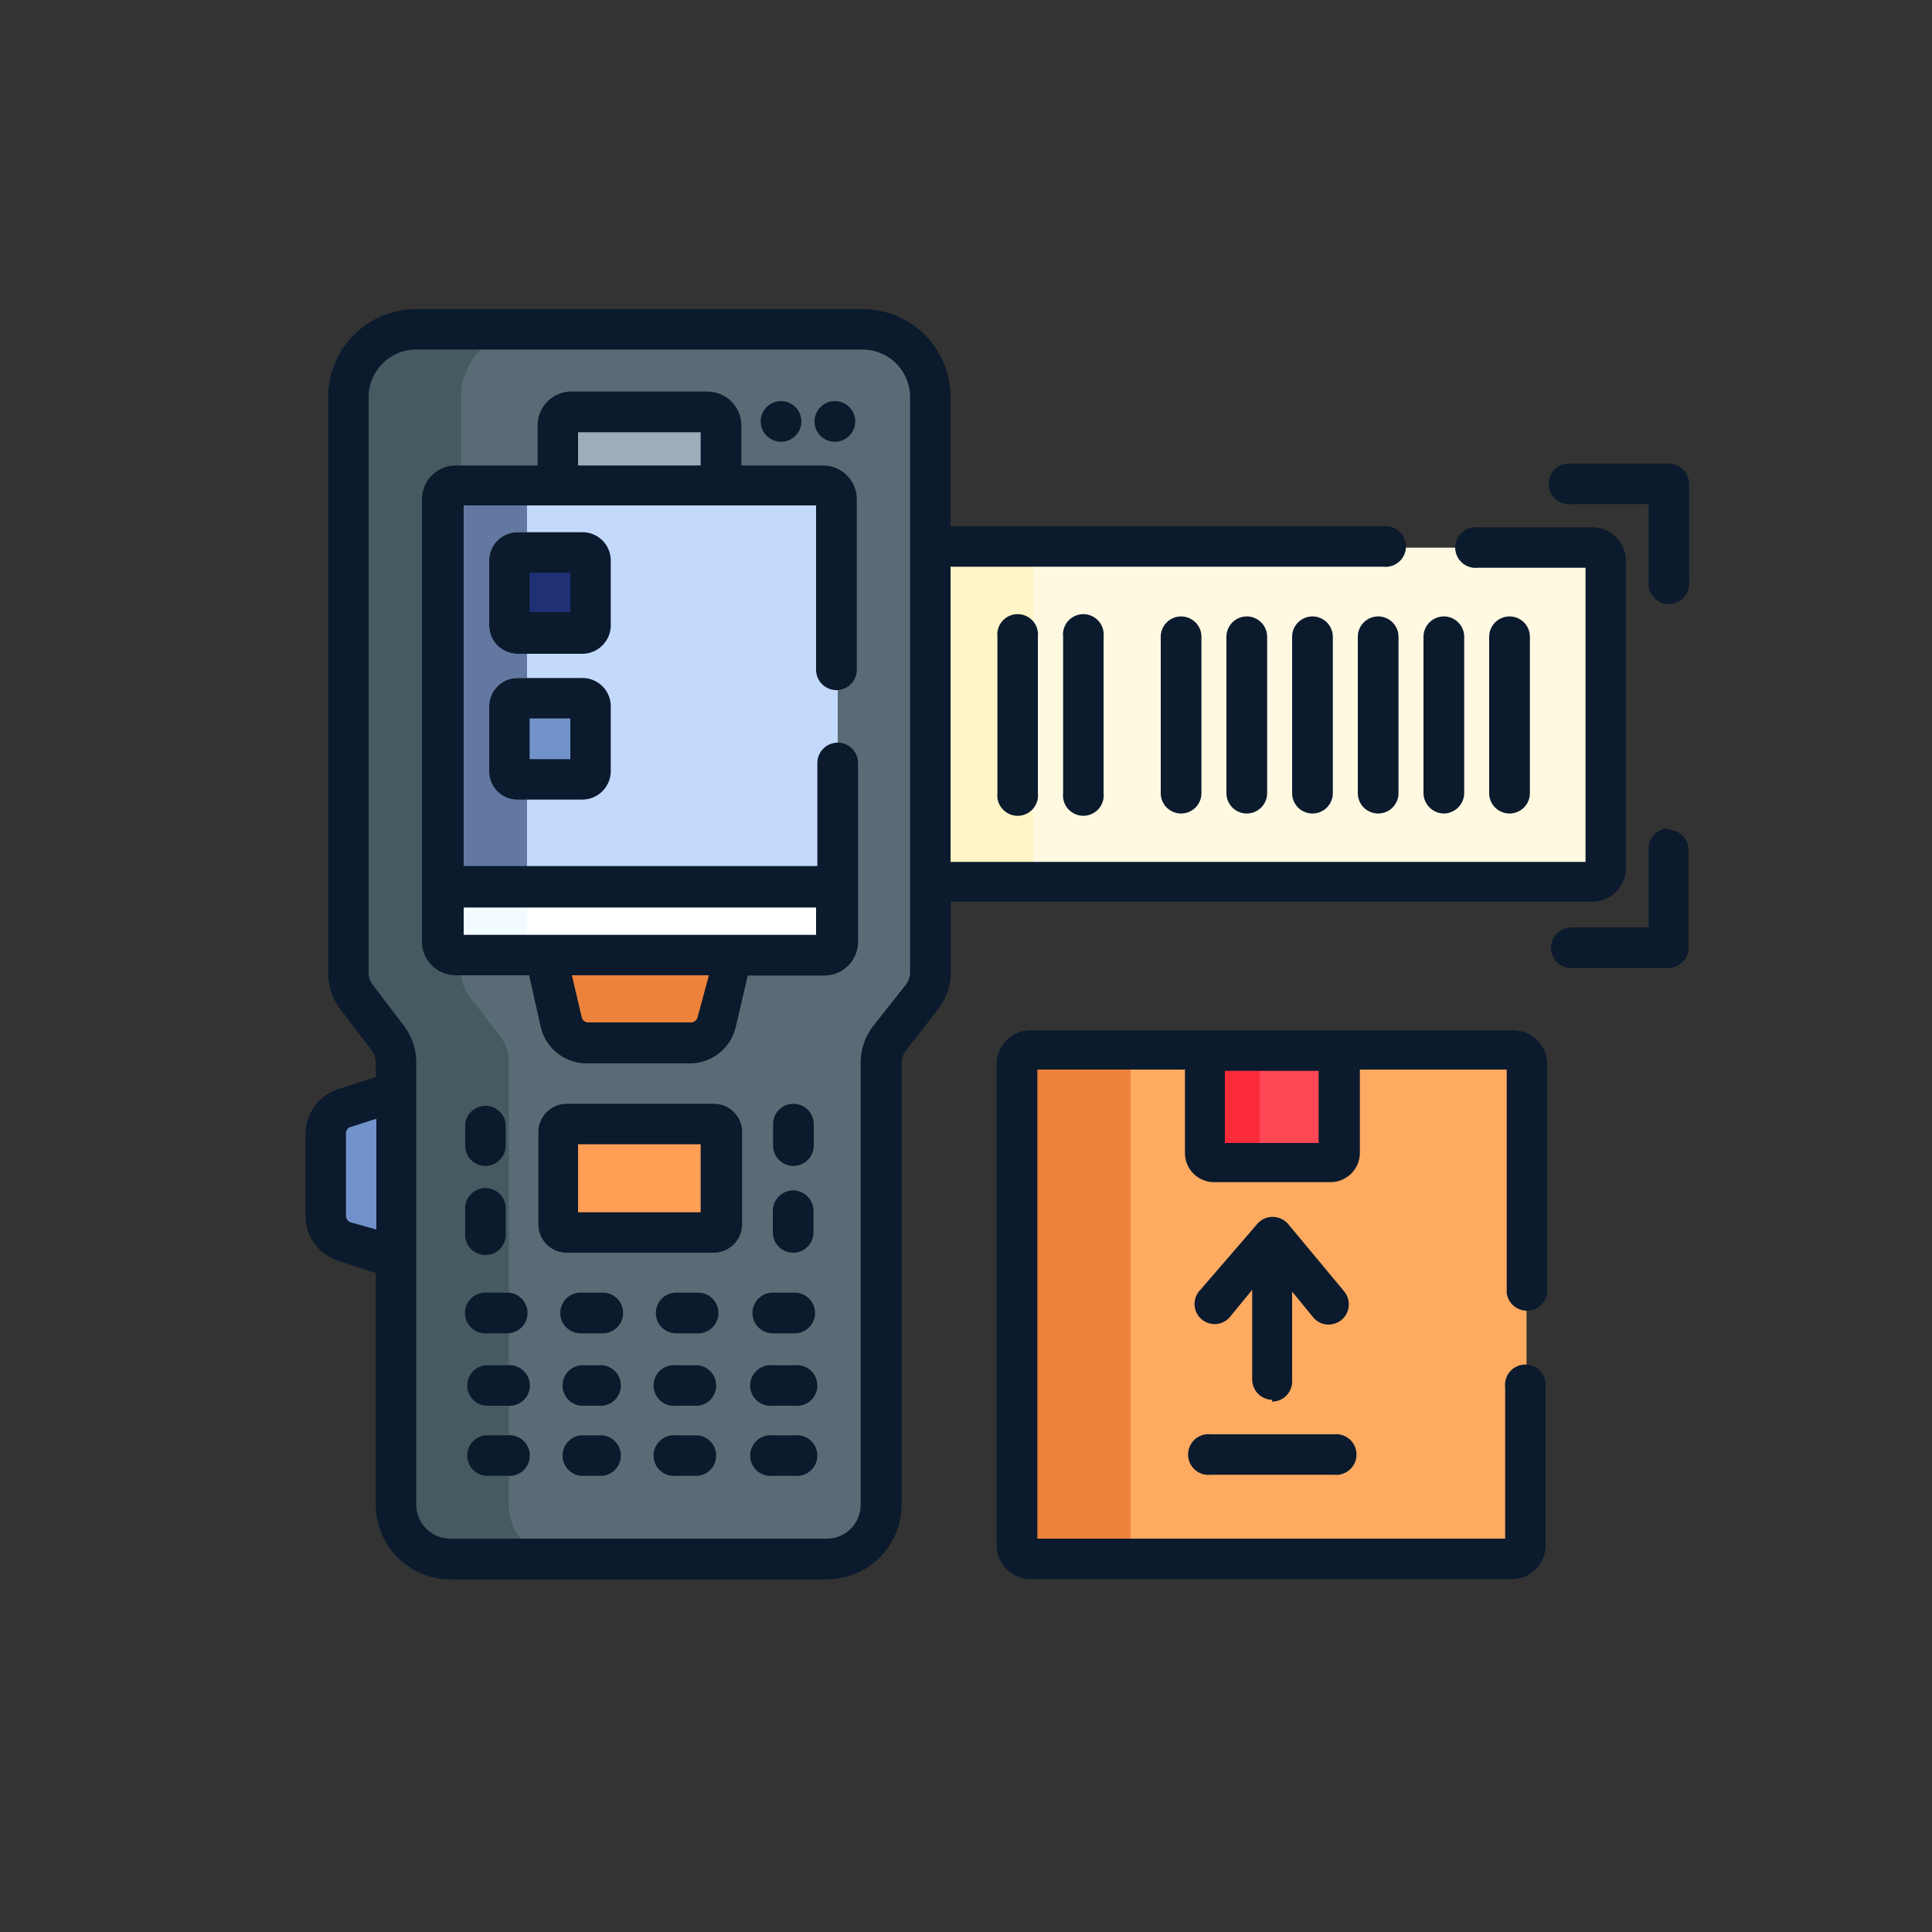 <svg id="Layer_1" data-name="Layer 1" xmlns="http://www.w3.org/2000/svg" viewBox="0 0 75 75"><rect x="0" y="0" width="75" height="75" fill="#333333" stroke="none"/><defs><style>.cls-1{fill:#fff9e2;}.cls-2{fill:#fff5c6;}.cls-3{fill:#7292cb;}.cls-4{fill:#596c76;}.cls-5{fill:#465a61;}.cls-6{fill:#ed823a;}.cls-7{fill:#ff9e55;}.cls-8{fill:#9facba;}.cls-9{fill:#c3dafc;}.cls-10{fill:#6278a0;}.cls-11{fill:#feaa61;}.cls-12{fill:#fd4755;}.cls-13{fill:#fb2b3a;}.cls-14{fill:#fff;}.cls-15{fill:#f2fbff;}.cls-16{fill:#1f3174;}.cls-17{fill:#0b1a2d;}</style></defs><path class="cls-1" d="M61.81,21.26H36.11v13h25.7a.52.52,0,0,0,.52-.52V21.78A.52.52,0,0,0,61.81,21.26Z"/><path class="cls-2" d="M36.11,21.26h4v13h-4Z"/><path class="cls-3" d="M15.38,42.38l-2,.65a1,1,0,0,0-.72,1V47.2a1.06,1.06,0,0,0,.72,1l2,.65Z"/><path class="cls-4" d="M33.49,12.79H16.15a2.62,2.62,0,0,0-2.62,2.62V37.76a1.55,1.55,0,0,0,.32,1l1.21,1.58a1.65,1.65,0,0,1,.32,1V58.41a2.1,2.1,0,0,0,2.09,2.1H32.1a2.1,2.1,0,0,0,2.1-2.1V41.26a1.57,1.57,0,0,1,.34-1l1.24-1.57a1.57,1.57,0,0,0,.33-1V15.41a2.62,2.62,0,0,0-2.62-2.62Z"/><path class="cls-5" d="M19.75,58.41V41.25a1.58,1.58,0,0,0-.32-1l-1.21-1.58a1.56,1.56,0,0,1-.32-.85h-.21a1.31,1.31,0,0,1-1.31-1.31V19.38a1.31,1.31,0,0,1,1.31-1.31h.21V15.41a2.62,2.62,0,0,1,2.62-2.62H16.15a2.62,2.62,0,0,0-2.62,2.62V37.76a1.55,1.55,0,0,0,.32,1l1.21,1.58a1.65,1.65,0,0,1,.32,1V58.41a2.1,2.1,0,0,0,2.09,2.1h4.38a2.1,2.1,0,0,1-2.1-2.1Z"/><path class="cls-6" d="M21.17,37.07l.59,2.59a1,1,0,0,0,1,.81h4a1.06,1.06,0,0,0,1-.8l.61-2.6Z"/><path class="cls-7" d="M27.68,47.84H22a.31.31,0,0,1-.32-.31V44a.32.32,0,0,1,.32-.32h5.71A.31.31,0,0,1,28,44v3.58a.31.31,0,0,1-.31.31Z"/><path class="cls-8" d="M28,18.86V16.52a.52.52,0,0,0-.52-.53H22.18a.53.53,0,0,0-.53.53v2.34Z"/><path class="cls-9" d="M17.17,36.55V19.38a.52.52,0,0,1,.52-.52H32a.52.52,0,0,1,.52.52V36.55a.52.52,0,0,1-.52.52H17.69a.52.52,0,0,1-.52-.52Z"/><path class="cls-10" d="M20.09,31a1.1,1.1,0,0,1-1.1-1.1V27.42a1.1,1.1,0,0,1,1.1-1.1h.37v-.94h-.37a1.1,1.1,0,0,1-1.1-1.1V21.76a1.1,1.1,0,0,1,1.1-1.1h.37V19.38a.52.52,0,0,1,.52-.52H17.69a.52.52,0,0,0-.52.52V34.45h3.29V31Z"/><path class="cls-11" d="M58.73,60.51H40a.52.52,0,0,1-.53-.52V41.26a.52.52,0,0,1,.53-.52H58.73a.52.52,0,0,1,.53.52V60A.52.52,0,0,1,58.73,60.51Z"/><path class="cls-6" d="M43.89,60V41.26a.52.52,0,0,1,.52-.52H40a.52.52,0,0,0-.53.52V60a.52.52,0,0,0,.53.52h4.4A.52.52,0,0,1,43.89,60Z"/><path class="cls-12" d="M46.76,40.74v4a.34.34,0,0,0,.34.34h4.54a.34.34,0,0,0,.34-.34v-4Z"/><path class="cls-13" d="M48.9,44.76v-4H46.76v4a.34.34,0,0,0,.34.34h2.14a.34.34,0,0,1-.34-.34Z"/><path class="cls-14" d="M17.17,34.45v2.1a.52.52,0,0,0,.52.52H32a.52.52,0,0,0,.52-.52v-2.1Z"/><path class="cls-15" d="M20.46,36.55v-2.1H17.17v2.1a.52.52,0,0,0,.52.52H21a.52.52,0,0,1-.52-.52Z"/><path class="cls-16" d="M22.61,24.59H20.09a.31.31,0,0,1-.31-.31V21.76a.31.31,0,0,1,.31-.32h2.52a.31.31,0,0,1,.31.32v2.52A.31.31,0,0,1,22.61,24.59Z"/><path class="cls-3" d="M22.61,30.25H20.09a.31.31,0,0,1-.31-.31V27.42a.31.31,0,0,1,.31-.31h2.52a.31.31,0,0,1,.31.31v2.52A.31.31,0,0,1,22.61,30.25Z"/><path class="cls-17" d="M61.81,35a1.31,1.31,0,0,0,1.31-1.31V21.78a1.31,1.31,0,0,0-1.31-1.31H57.37a.79.79,0,1,0,0,1.57h4.18V33.46H36.9V22H53.7a.79.79,0,1,0,0-1.57H36.9V15.41A3.41,3.41,0,0,0,33.49,12H16.15a3.41,3.41,0,0,0-3.41,3.41V37.76a2.39,2.39,0,0,0,.48,1.43l1.21,1.58a.84.84,0,0,1,.16.48v.56l-1.46.47A1.84,1.84,0,0,0,11.86,44V47.2a1.82,1.82,0,0,0,1.27,1.74l1.46.48v9a2.89,2.89,0,0,0,2.88,2.89H32.1A2.9,2.9,0,0,0,35,58.41V41.26a.76.76,0,0,1,.17-.48l1.23-1.58a2.34,2.34,0,0,0,.51-1.46V35ZM13.61,47.45a.27.27,0,0,1-.18-.25V44a.25.25,0,0,1,.18-.25l1-.32v4.3Zm21.72-9.71a.79.79,0,0,1-.17.49L33.92,39.8a2.36,2.36,0,0,0-.51,1.46V58.41a1.31,1.31,0,0,1-1.31,1.32H17.47a1.32,1.32,0,0,1-1.31-1.32V41.25a2.37,2.37,0,0,0-.48-1.43l-1.21-1.59a.78.78,0,0,1-.16-.47V15.41a1.85,1.85,0,0,1,1.84-1.84H33.49a1.85,1.85,0,0,1,1.84,1.84Z"/><path class="cls-17" d="M38.72,24.72v6.07a.79.79,0,1,0,1.57,0V24.72a.79.79,0,1,0-1.57,0Z"/><path class="cls-17" d="M41.27,24.72v6.07a.79.79,0,1,0,1.57,0V24.72a.79.79,0,1,0-1.57,0Z"/><path class="cls-17" d="M45.06,24.72v6.07a.79.79,0,0,0,1.58,0V24.72a.79.79,0,0,0-1.58,0Z"/><path class="cls-17" d="M47.61,24.72v6.07a.79.79,0,0,0,1.58,0V24.72a.79.79,0,0,0-1.58,0Z"/><path class="cls-17" d="M50.16,24.72v6.07a.79.79,0,0,0,1.58,0V24.72a.79.79,0,0,0-1.58,0Z"/><path class="cls-17" d="M53.5,23.93a.79.79,0,0,0-.79.79v6.07a.79.79,0,1,0,1.58,0V24.72a.79.79,0,0,0-.79-.79Z"/><path class="cls-17" d="M56.05,31.58a.8.8,0,0,0,.79-.79V24.72a.79.79,0,1,0-1.58,0v6.07A.8.8,0,0,0,56.05,31.58Z"/><path class="cls-17" d="M59.39,30.79V24.72a.79.79,0,0,0-1.58,0v6.07a.79.79,0,0,0,1.58,0Z"/><path class="cls-17" d="M64.76,18H61a.79.79,0,1,0,0,1.57h3v3a.79.79,0,1,0,1.57,0V18.74A.79.79,0,0,0,64.76,18Z"/><path class="cls-17" d="M64.76,32.16A.78.78,0,0,0,64,33v3H61a.79.79,0,0,0,0,1.58h3.76a.79.79,0,0,0,.79-.79V33a.79.79,0,0,0-.79-.79Z"/><path class="cls-17" d="M27.68,42.85H22a1.1,1.1,0,0,0-1.1,1.1v3.58a1.1,1.1,0,0,0,1.1,1.1h5.71a1.11,1.11,0,0,0,1.1-1.1V44A1.1,1.1,0,0,0,27.68,42.85Zm-.48,4.21H22.44V44.42H27.2Z"/><path class="cls-17" d="M18.84,45.26a.79.79,0,0,0,.79-.79v-.84a.79.79,0,0,0-1.57,0v.84A.78.78,0,0,0,18.84,45.26Z"/><path class="cls-17" d="M18.06,47.84a.79.79,0,1,0,1.57,0V47a.79.79,0,1,0-1.57,0Z"/><path class="cls-17" d="M30.8,42.85a.79.79,0,0,0-.79.78v.84a.79.79,0,0,0,1.58,0v-.84A.79.79,0,0,0,30.8,42.85Z"/><path class="cls-17" d="M30.8,46.21A.8.8,0,0,0,30,47v.84a.79.79,0,0,0,1.58,0V47A.8.8,0,0,0,30.8,46.21Z"/><path class="cls-17" d="M19.69,50.18h-.85a.79.79,0,0,0,0,1.58h.85a.79.79,0,0,0,0-1.58Z"/><path class="cls-17" d="M23.4,50.18h-.86a.79.79,0,0,0,0,1.58h.86a.79.79,0,0,0,0-1.58Z"/><path class="cls-17" d="M27.1,50.18h-.85a.79.79,0,0,0,0,1.58h.85a.79.79,0,0,0,0-1.58Z"/><path class="cls-17" d="M30.8,50.18H30a.79.79,0,1,0,0,1.58h.85a.79.79,0,1,0,0-1.58Z"/><path class="cls-17" d="M19.69,53h-.85a.79.79,0,0,0,0,1.57h.85a.79.79,0,1,0,0-1.57Z"/><path class="cls-17" d="M23.4,53h-.86a.79.79,0,0,0,0,1.57h.86a.79.79,0,0,0,0-1.57Z"/><path class="cls-17" d="M27.1,53h-.85a.79.79,0,1,0,0,1.57h.85a.79.79,0,0,0,0-1.57Z"/><path class="cls-17" d="M30.8,53H30a.79.79,0,1,0,0,1.57h.85a.79.79,0,1,0,0-1.57Z"/><path class="cls-17" d="M19.69,55.72h-.85a.79.79,0,0,0,0,1.57h.85a.79.79,0,1,0,0-1.57Z"/><path class="cls-17" d="M23.4,55.72h-.86a.79.79,0,0,0,0,1.57h.86a.79.79,0,0,0,0-1.57Z"/><path class="cls-17" d="M27.1,55.72h-.85a.79.79,0,1,0,0,1.57h.85a.79.79,0,0,0,0-1.57Z"/><path class="cls-17" d="M30.8,55.72H30a.79.79,0,1,0,0,1.57h.85a.79.79,0,1,0,0-1.57Z"/><path class="cls-17" d="M58.73,40H40a1.31,1.31,0,0,0-1.31,1.31V60A1.31,1.31,0,0,0,40,61.3H58.73A1.31,1.31,0,0,0,60,60V53.85a.79.79,0,1,0-1.57,0v5.88H40.27V41.52H46v3.24a1.13,1.13,0,0,0,1.12,1.13h4.54a1.14,1.14,0,0,0,1.13-1.13V41.52h5.7v8.66a.79.79,0,0,0,1.57,0V41.26A1.31,1.31,0,0,0,58.73,40Zm-7.54,4.37H47.55v-2.8h3.64Z"/><path class="cls-17" d="M49.37,54.41a.78.78,0,0,0,.79-.78V50.14l.82,1a.78.78,0,0,0,.6.28.83.83,0,0,0,.51-.19.79.79,0,0,0,.08-1.11L50,47.51a.8.8,0,0,0-.6-.27.78.78,0,0,0-.59.27l-2.21,2.56a.78.78,0,1,0,1.19,1l.82-1v3.49a.79.79,0,0,0,.79.78Z"/><path class="cls-17" d="M47,57.25h4.78a.79.79,0,1,0,0-1.57H47a.79.79,0,1,0,0,1.57Z"/><path class="cls-17" d="M32,18.07H28.78V16.52a1.32,1.32,0,0,0-1.31-1.32H22.18a1.31,1.31,0,0,0-1.31,1.32v1.55H17.69a1.31,1.31,0,0,0-1.31,1.31V36.55a1.31,1.31,0,0,0,1.31,1.31h2.85l.45,2a1.83,1.83,0,0,0,1.79,1.42h4a1.83,1.83,0,0,0,1.78-1.41l.47-2H32a1.31,1.31,0,0,0,1.31-1.31V29.62a.79.79,0,0,0-1.58,0v4H18v-14H31.68V26a.79.79,0,1,0,1.58,0V19.38A1.31,1.31,0,0,0,32,18.07ZM27.08,39.49a.27.27,0,0,1-.25.2h-4a.26.26,0,0,1-.25-.21l-.38-1.62h5.32Zm4.6-4.26v1.06H18V35.23ZM22.44,16.78H27.2v1.29H22.44Z"/><path class="cls-17" d="M23.71,21.76a1.1,1.1,0,0,0-1.1-1.1H20.09a1.1,1.1,0,0,0-1.1,1.1v2.52a1.1,1.1,0,0,0,1.1,1.1h2.52a1.11,1.11,0,0,0,1.1-1.1Zm-1.57,2H20.56V22.23h1.58Z"/><path class="cls-17" d="M22.61,26.32H20.09a1.1,1.1,0,0,0-1.1,1.1v2.52a1.1,1.1,0,0,0,1.1,1.1h2.52a1.11,1.11,0,0,0,1.1-1.1V27.42A1.1,1.1,0,0,0,22.61,26.32Zm-.47,3.15H20.56V27.89h1.58Z"/><circle class="cls-17" cx="32.41" cy="16.36" r="0.79"/><circle class="cls-17" cx="30.32" cy="16.36" r="0.79"/></svg>